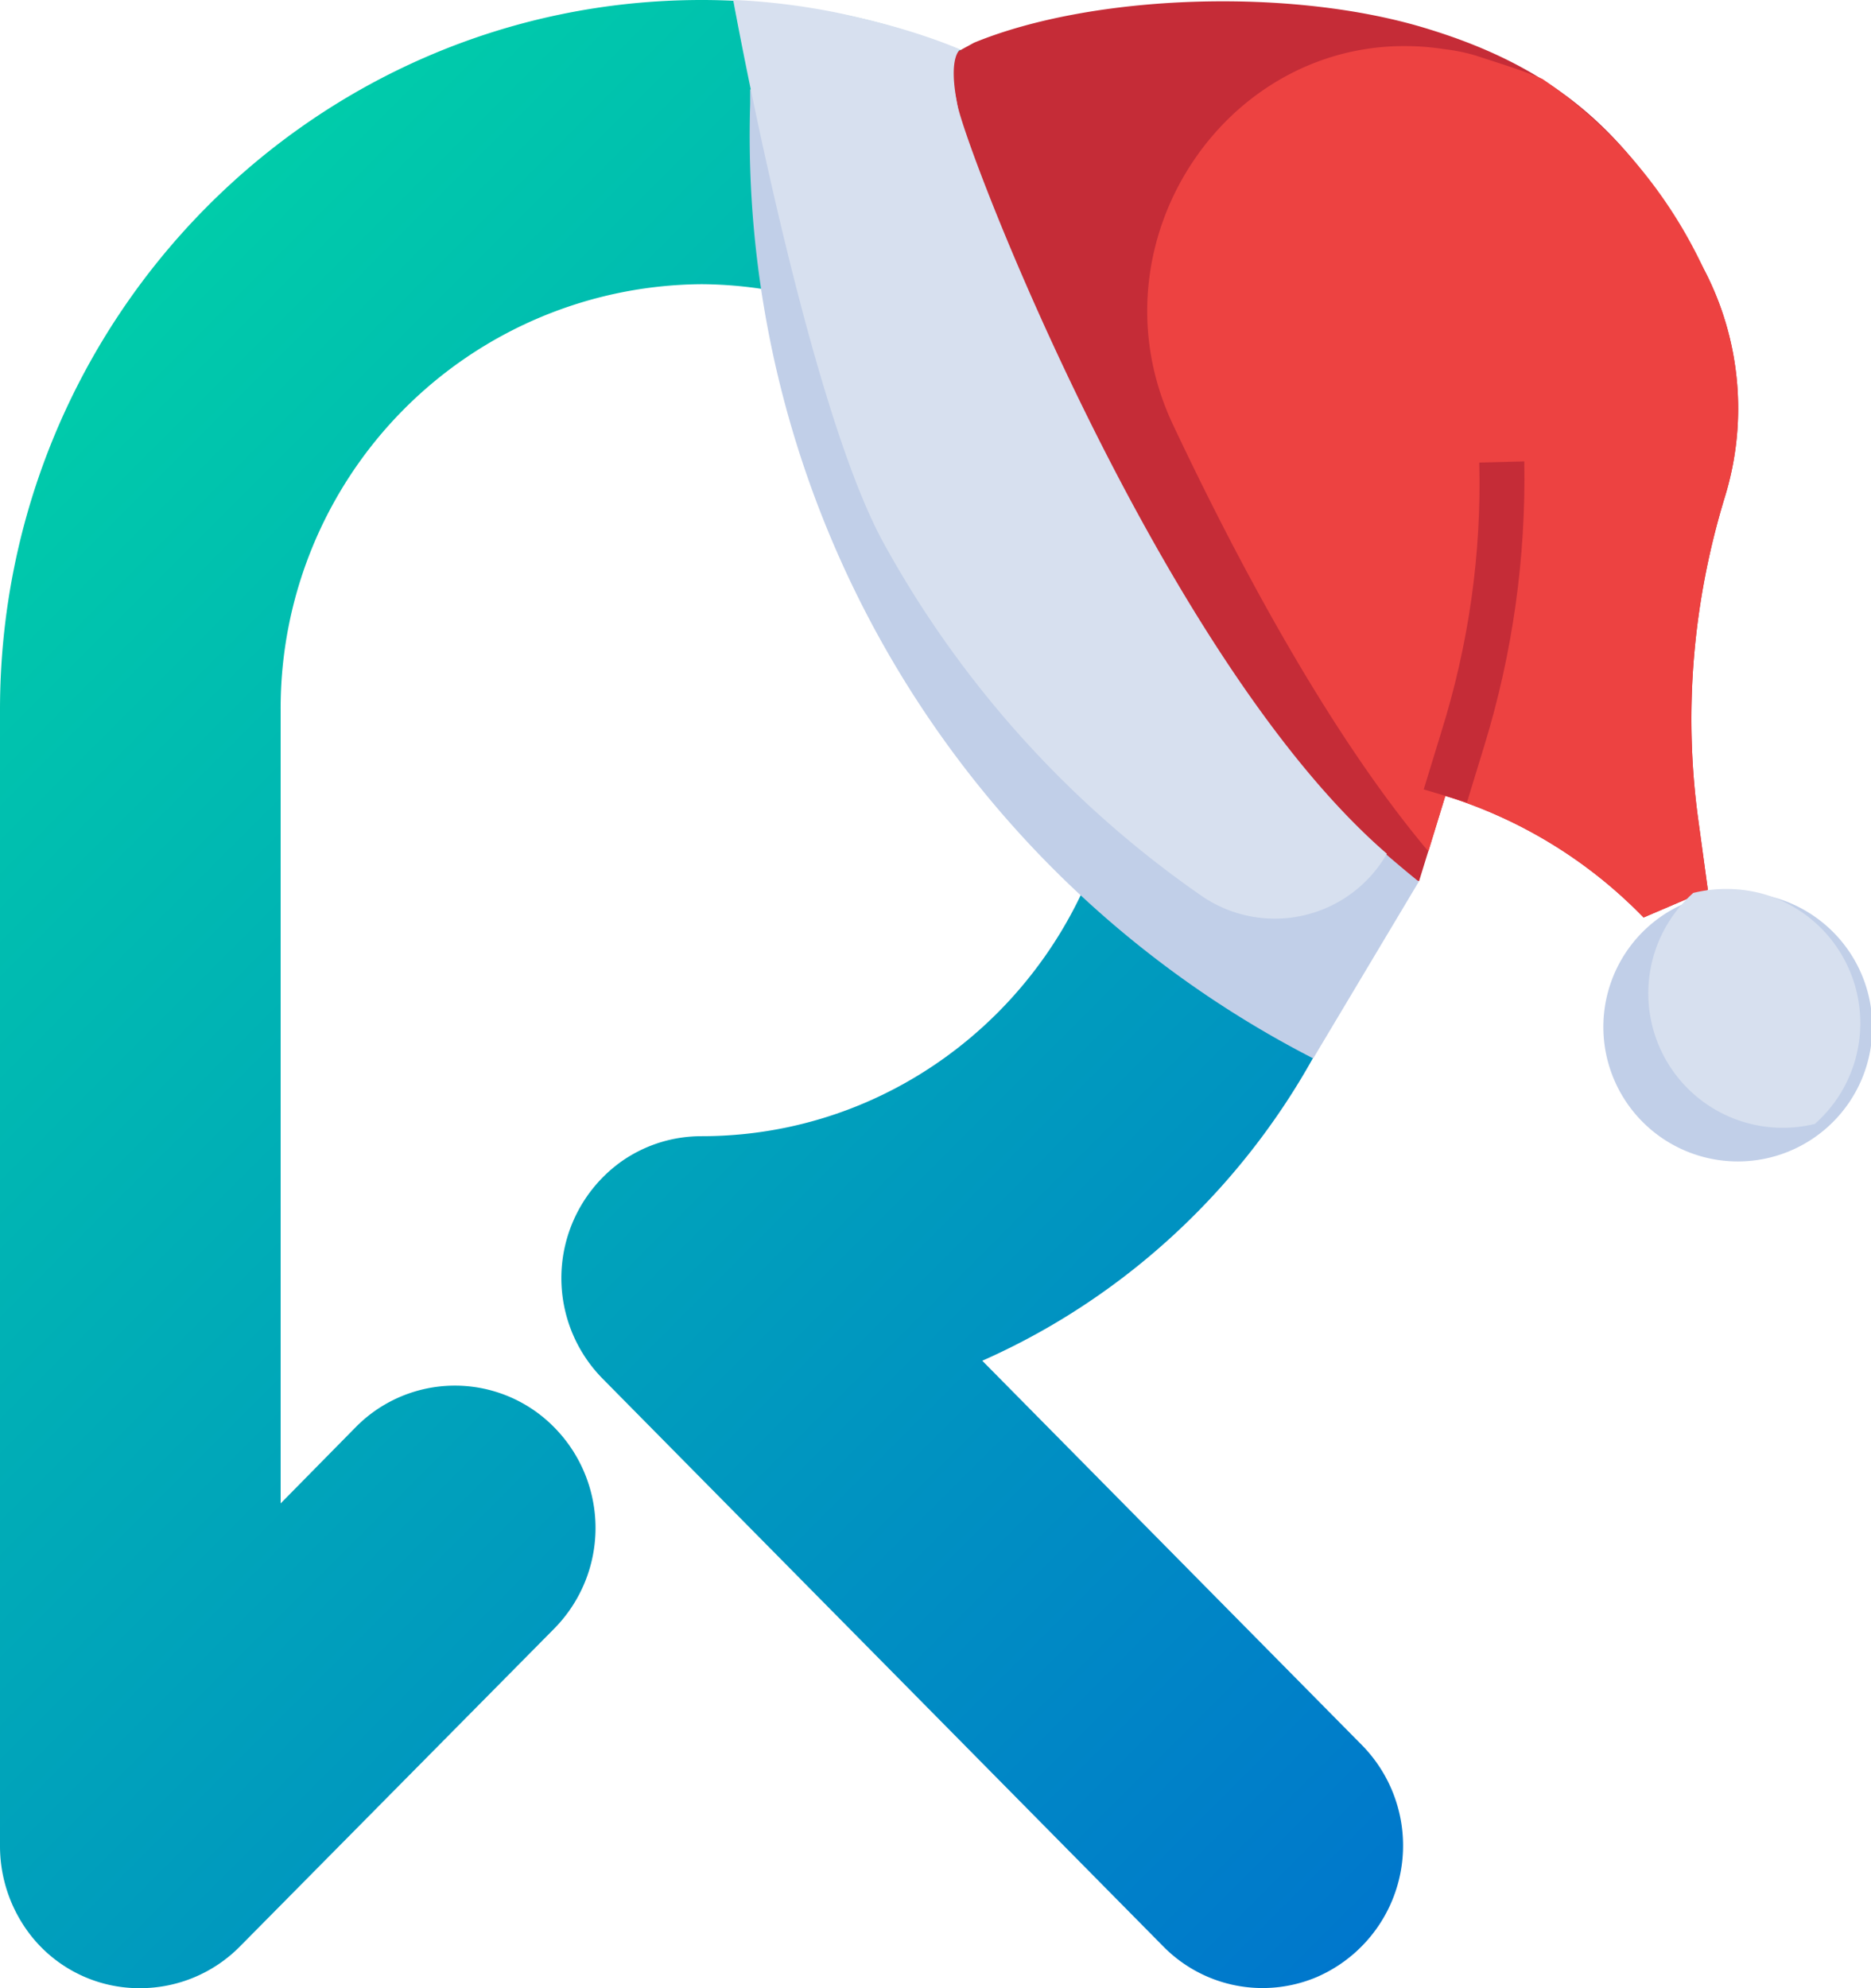 <svg xmlns="http://www.w3.org/2000/svg" width="32" height="34" fill="none"><g clip-path="url(#a)"><path fill="url(#b)" d="M2.4 34a2.36 2.36 0 0 1-2-1.08c-.26-.4-.4-.87-.4-1.35V12.14C0 5.44 5.38 0 12 0s12 5.45 12 12.14c0 4.97-2.97 9.26-7.2 11.13l6.5 6.58a2.45 2.45 0 0 1-.78 3.96 2.38 2.38 0 0 1-2.62-.52l-9.6-9.72a2.45 2.45 0 0 1 .36-3.73c.4-.27.86-.41 1.34-.41 3.97 0 7.2-3.27 7.2-7.29A7.25 7.25 0 0 0 12 4.86a7.25 7.25 0 0 0-7.2 7.28v13.57l1.28-1.3a2.38 2.38 0 0 1 3.4 0 2.45 2.45 0 0 1 0 3.44L4.1 33.29a2.4 2.4 0 0 1-1.7.71Z"/><path fill="#C52C37" d="m24.27 15.07.45-1.46a8.03 8.03 0 0 1 3.39 2.08l1.1-.47-.16-1.17c-.26-1.86-.1-3.75.45-5.55.4-1.3.27-2.7-.36-3.9-1.15-2.17-2.36-3.38-4.7-4.1-2.34-.73-5.76-.6-7.78.23l-.44.24-.8 2.56 5.56 10.52 3.29 1.02Z"/><path fill="#ED4241" d="m29.21 15.22-.16-1.17c-.26-1.86-.1-3.75.45-5.55.4-1.3.27-2.7-.36-3.9a8.03 8.03 0 0 0-2.76-3.25c-.34-.15-.78-.28-1.14-.4a3.23 3.23 0 0 0-.54-.11c-3.53-.54-6.17 3.21-4.63 6.44 1.18 2.5 2.72 5.33 4.36 7.28l.29-.95a8.03 8.03 0 0 1 3.39 2.08l1.1-.47Z"/><path fill="#C1CFE8" d="m24.27 15.07-1.81 3.03a17.74 17.74 0 0 1-9.63-16.32v-.25l3.38-.56.16.81a22.3 22.3 0 0 0 7.9 13.3v-.01Z"/><path fill="#C52C37" d="m25.09 13.72-.74-.22.3-.98c.47-1.5.69-3.05.65-4.61l.77-.02c.03 1.65-.2 3.28-.68 4.85l-.3.98Z"/><path fill="#C1CFE8" d="M28.85 19.69a2.3 2.3 0 1 0 1.6-4.31 2.3 2.3 0 0 0-1.6 4.31Z"/><path fill="#D7E0EF" d="M16.43.85S15.75.54 14.6.28C13.5.02 12.54 0 12.54 0s1.25 6.9 2.58 9.3a17.74 17.74 0 0 0 5.43 6.02 2.21 2.21 0 0 0 3.17-.72c-3.84-3.32-7.2-12-7.35-12.83-.16-.82.06-.93.06-.93v.01ZM30.2 15.3c-.4-.12-.83-.13-1.24-.03a2.3 2.3 0 0 0 2.08 3.95 2.3 2.3 0 0 0-.84-3.92Z"/></g><defs><linearGradient id="b" x1="24.38" x2="-.38" y1="32.21" y2="7.46" gradientUnits="userSpaceOnUse"><stop stop-color="#07C"/><stop offset="1" stop-color="#0CA"/></linearGradient><clipPath id="a"><path fill="#fff" d="M0 0h32v34H0z"/></clipPath></defs></svg>